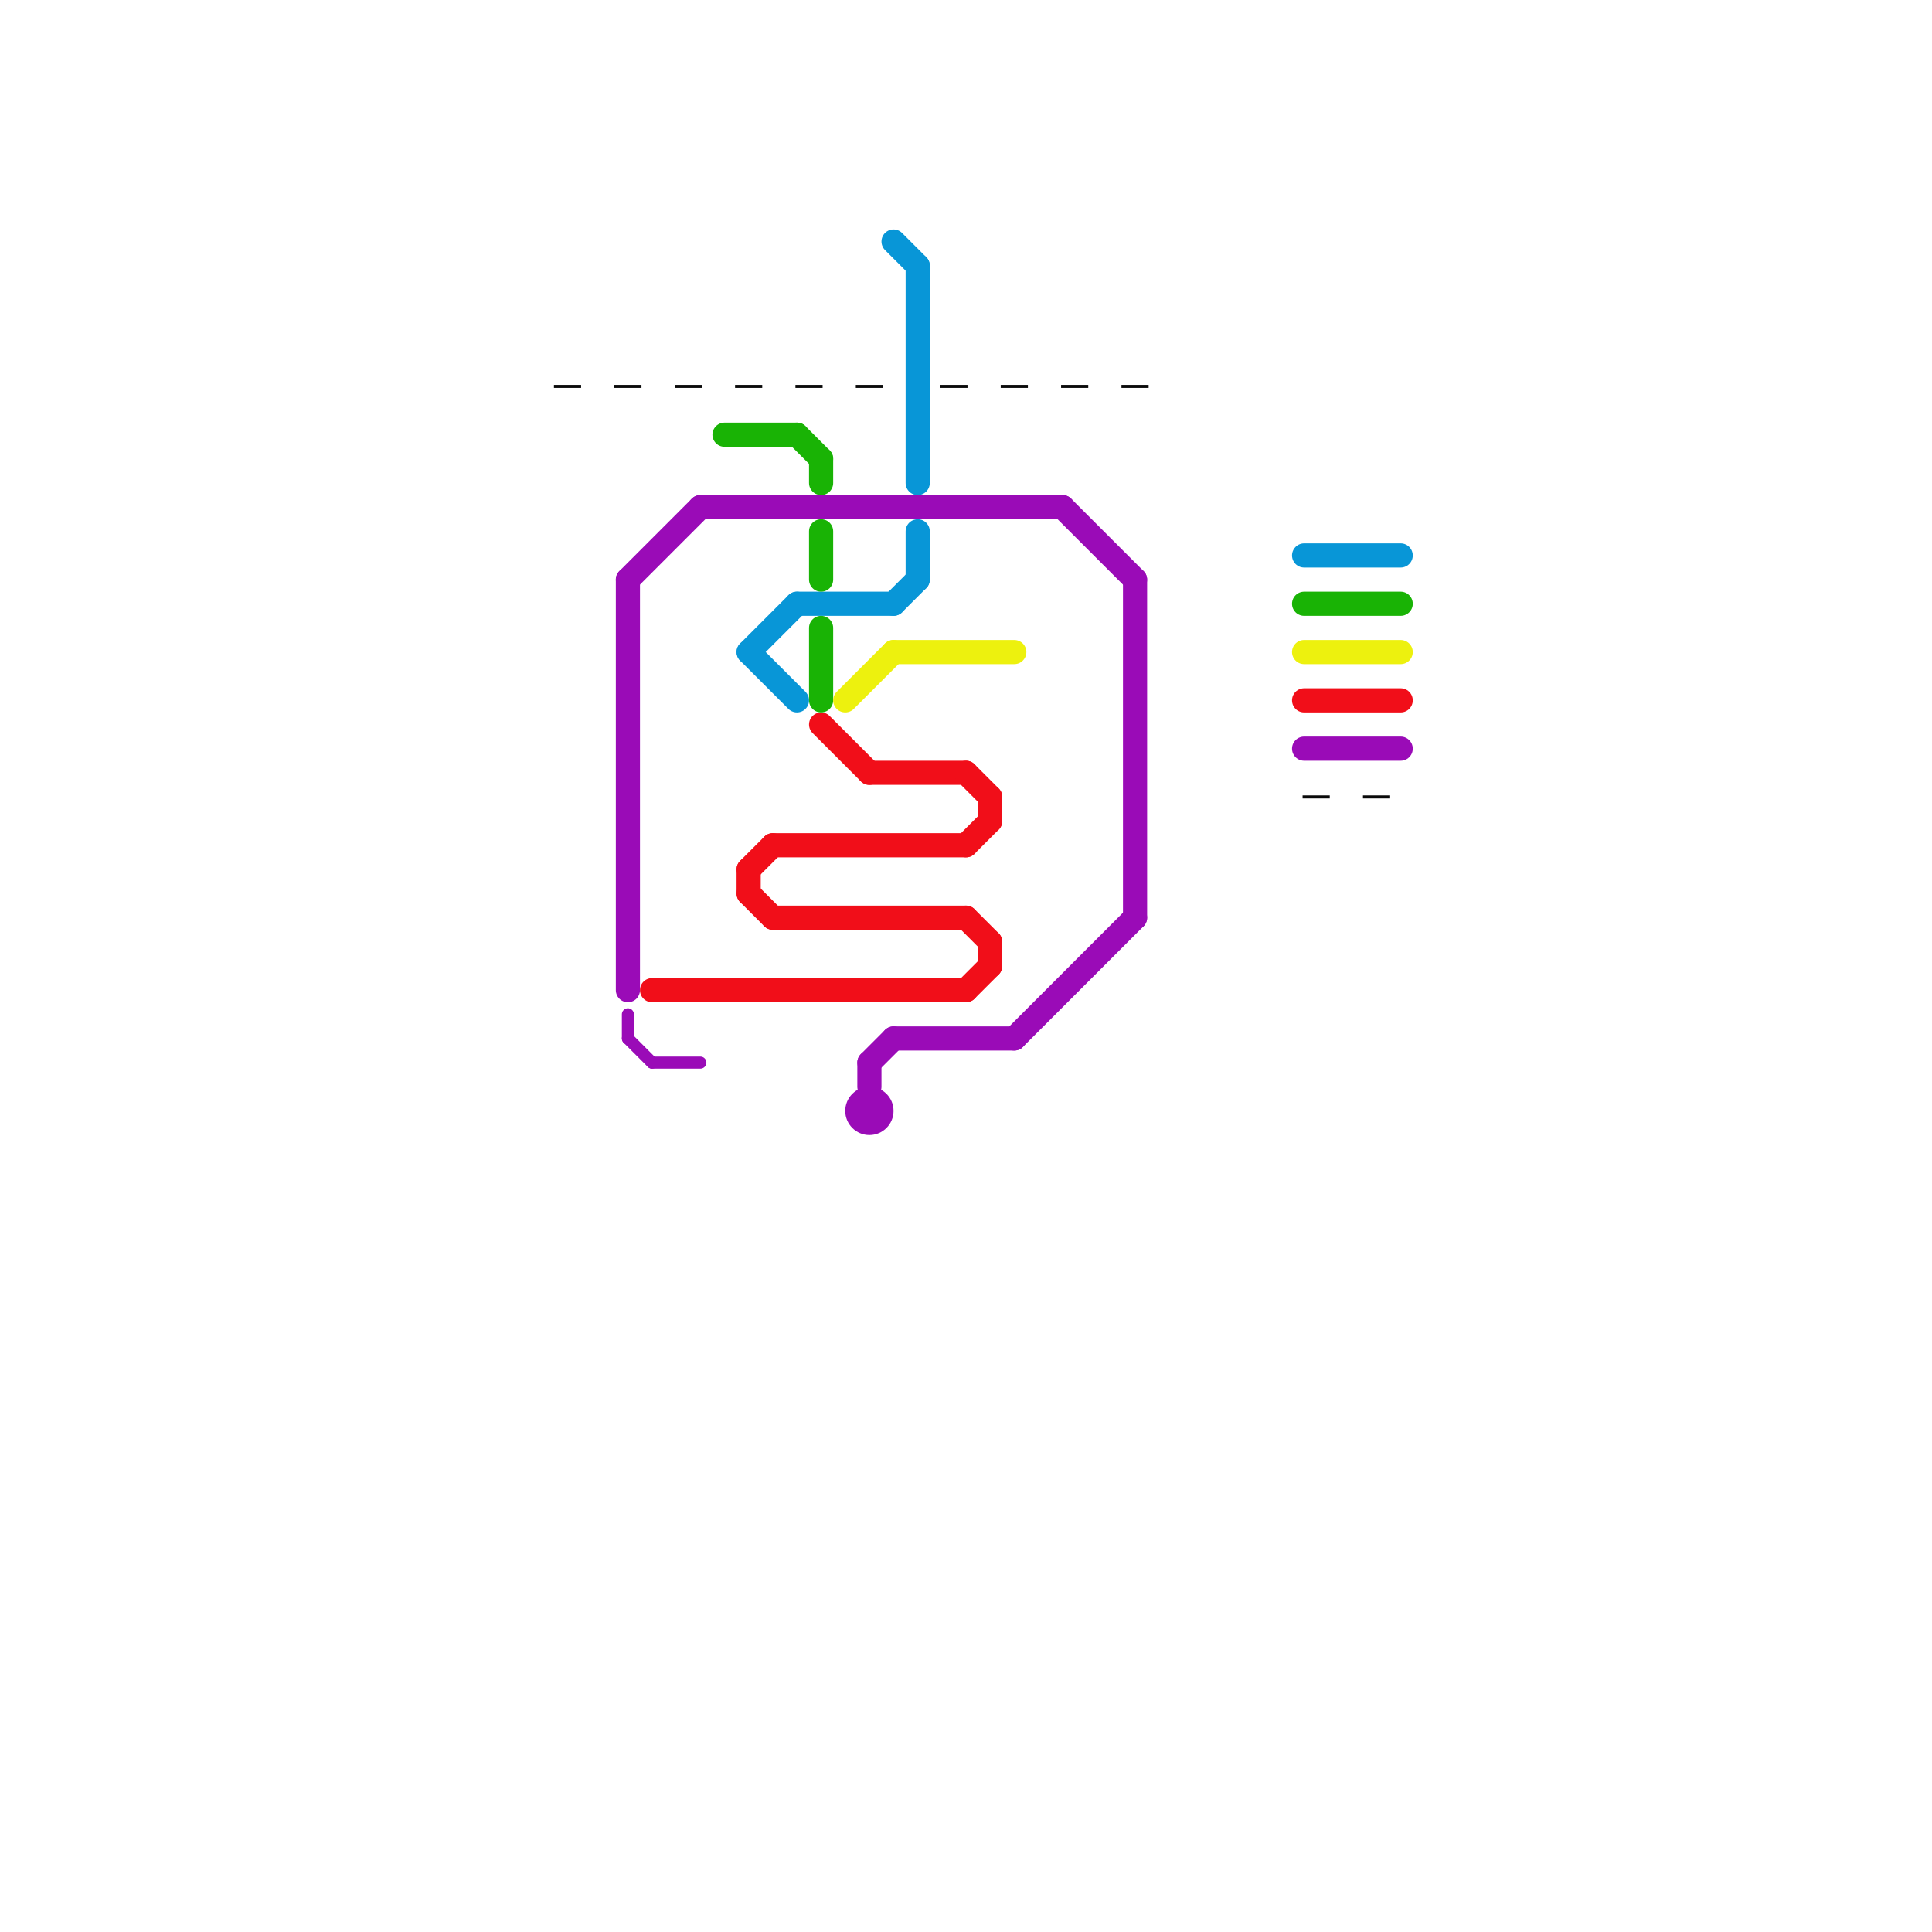 
<svg version="1.1" xmlns="http://www.w3.org/2000/svg" viewBox="0 0 80 80">
<style>text { font: 1px Helvetica; font-weight: 600; white-space: pre; dominant-baseline: central; } line { stroke-width: 1; fill: none; stroke-linecap: round; stroke-linejoin: round; } .c0 { stroke: #9a0bb7 } .c1 { stroke: #0896d7 } .c2 { stroke: #19b305 } .c3 { stroke: #edf10e } .c4 { stroke: #f10e19 } .c5 { stroke: #0a0a0a } .w1 { stroke-width: 1; }.w3 { stroke-width: .5; }.w5 { stroke-width: .125; }.l1 { stroke-dasharray: 1 1.5; stroke-linecap: square; }</style><defs><g id="wm-xf"><circle r="1.2" fill="#000"/><circle r="0.9" fill="#fff"/><circle r="0.6" fill="#000"/><circle r="0.3" fill="#fff"/></g><g id="wm"><circle r="0.6" fill="#000"/><circle r="0.3" fill="#fff"/></g></defs><line class="c0 " x1="36" y1="44" x2="37" y2="43"/><line class="c0 " x1="44" y1="21" x2="47" y2="24"/><line class="c0 " x1="37" y1="43" x2="42" y2="43"/><line class="c0 " x1="47" y1="24" x2="47" y2="38"/><line class="c0 " x1="42" y1="43" x2="47" y2="38"/><line class="c0 " x1="26" y1="24" x2="29" y2="21"/><line class="c0 " x1="29" y1="21" x2="44" y2="21"/><line class="c0 " x1="26" y1="24" x2="26" y2="41"/><line class="c0 " x1="36" y1="44" x2="36" y2="45"/><line class="c0 " x1="54" y1="31" x2="58" y2="31"/><line class="c0 w3" x1="27" y1="44" x2="29" y2="44"/><line class="c0 w3" x1="26" y1="42" x2="26" y2="43"/><line class="c0 w3" x1="26" y1="43" x2="27" y2="44"/><circle cx="36" cy="46" r="1" fill="#9a0bb7" /><line class="c1 " x1="38" y1="22" x2="38" y2="24"/><line class="c1 " x1="54" y1="23" x2="58" y2="23"/><line class="c1 " x1="37" y1="10" x2="38" y2="11"/><line class="c1 " x1="37" y1="25" x2="38" y2="24"/><line class="c1 " x1="33" y1="25" x2="37" y2="25"/><line class="c1 " x1="31" y1="27" x2="33" y2="29"/><line class="c1 " x1="31" y1="27" x2="33" y2="25"/><line class="c1 " x1="38" y1="11" x2="38" y2="20"/><line class="c2 " x1="30" y1="18" x2="33" y2="18"/><line class="c2 " x1="34" y1="22" x2="34" y2="24"/><line class="c2 " x1="34" y1="19" x2="34" y2="20"/><line class="c2 " x1="54" y1="25" x2="58" y2="25"/><line class="c2 " x1="34" y1="26" x2="34" y2="29"/><line class="c2 " x1="33" y1="18" x2="34" y2="19"/><line class="c3 " x1="35" y1="29" x2="37" y2="27"/><line class="c3 " x1="37" y1="27" x2="42" y2="27"/><line class="c3 " x1="54" y1="27" x2="58" y2="27"/><line class="c4 " x1="54" y1="29" x2="58" y2="29"/><line class="c4 " x1="36" y1="32" x2="40" y2="32"/><line class="c4 " x1="31" y1="36" x2="32" y2="35"/><line class="c4 " x1="40" y1="41" x2="41" y2="40"/><line class="c4 " x1="40" y1="35" x2="41" y2="34"/><line class="c4 " x1="31" y1="37" x2="32" y2="38"/><line class="c4 " x1="32" y1="38" x2="40" y2="38"/><line class="c4 " x1="40" y1="32" x2="41" y2="33"/><line class="c4 " x1="41" y1="33" x2="41" y2="34"/><line class="c4 " x1="40" y1="38" x2="41" y2="39"/><line class="c4 " x1="34" y1="30" x2="36" y2="32"/><line class="c4 " x1="27" y1="41" x2="40" y2="41"/><line class="c4 " x1="31" y1="36" x2="31" y2="37"/><line class="c4 " x1="41" y1="39" x2="41" y2="40"/><line class="c4 " x1="32" y1="35" x2="40" y2="35"/><line class="c5 w5 l1" x1="54" y1="33" x2="58" y2="33"/><line class="c5 w5 l1" x1="23" y1="16" x2="37" y2="16"/><line class="c5 w5 l1" x1="39" y1="16" x2="48" y2="16"/>
</svg>
